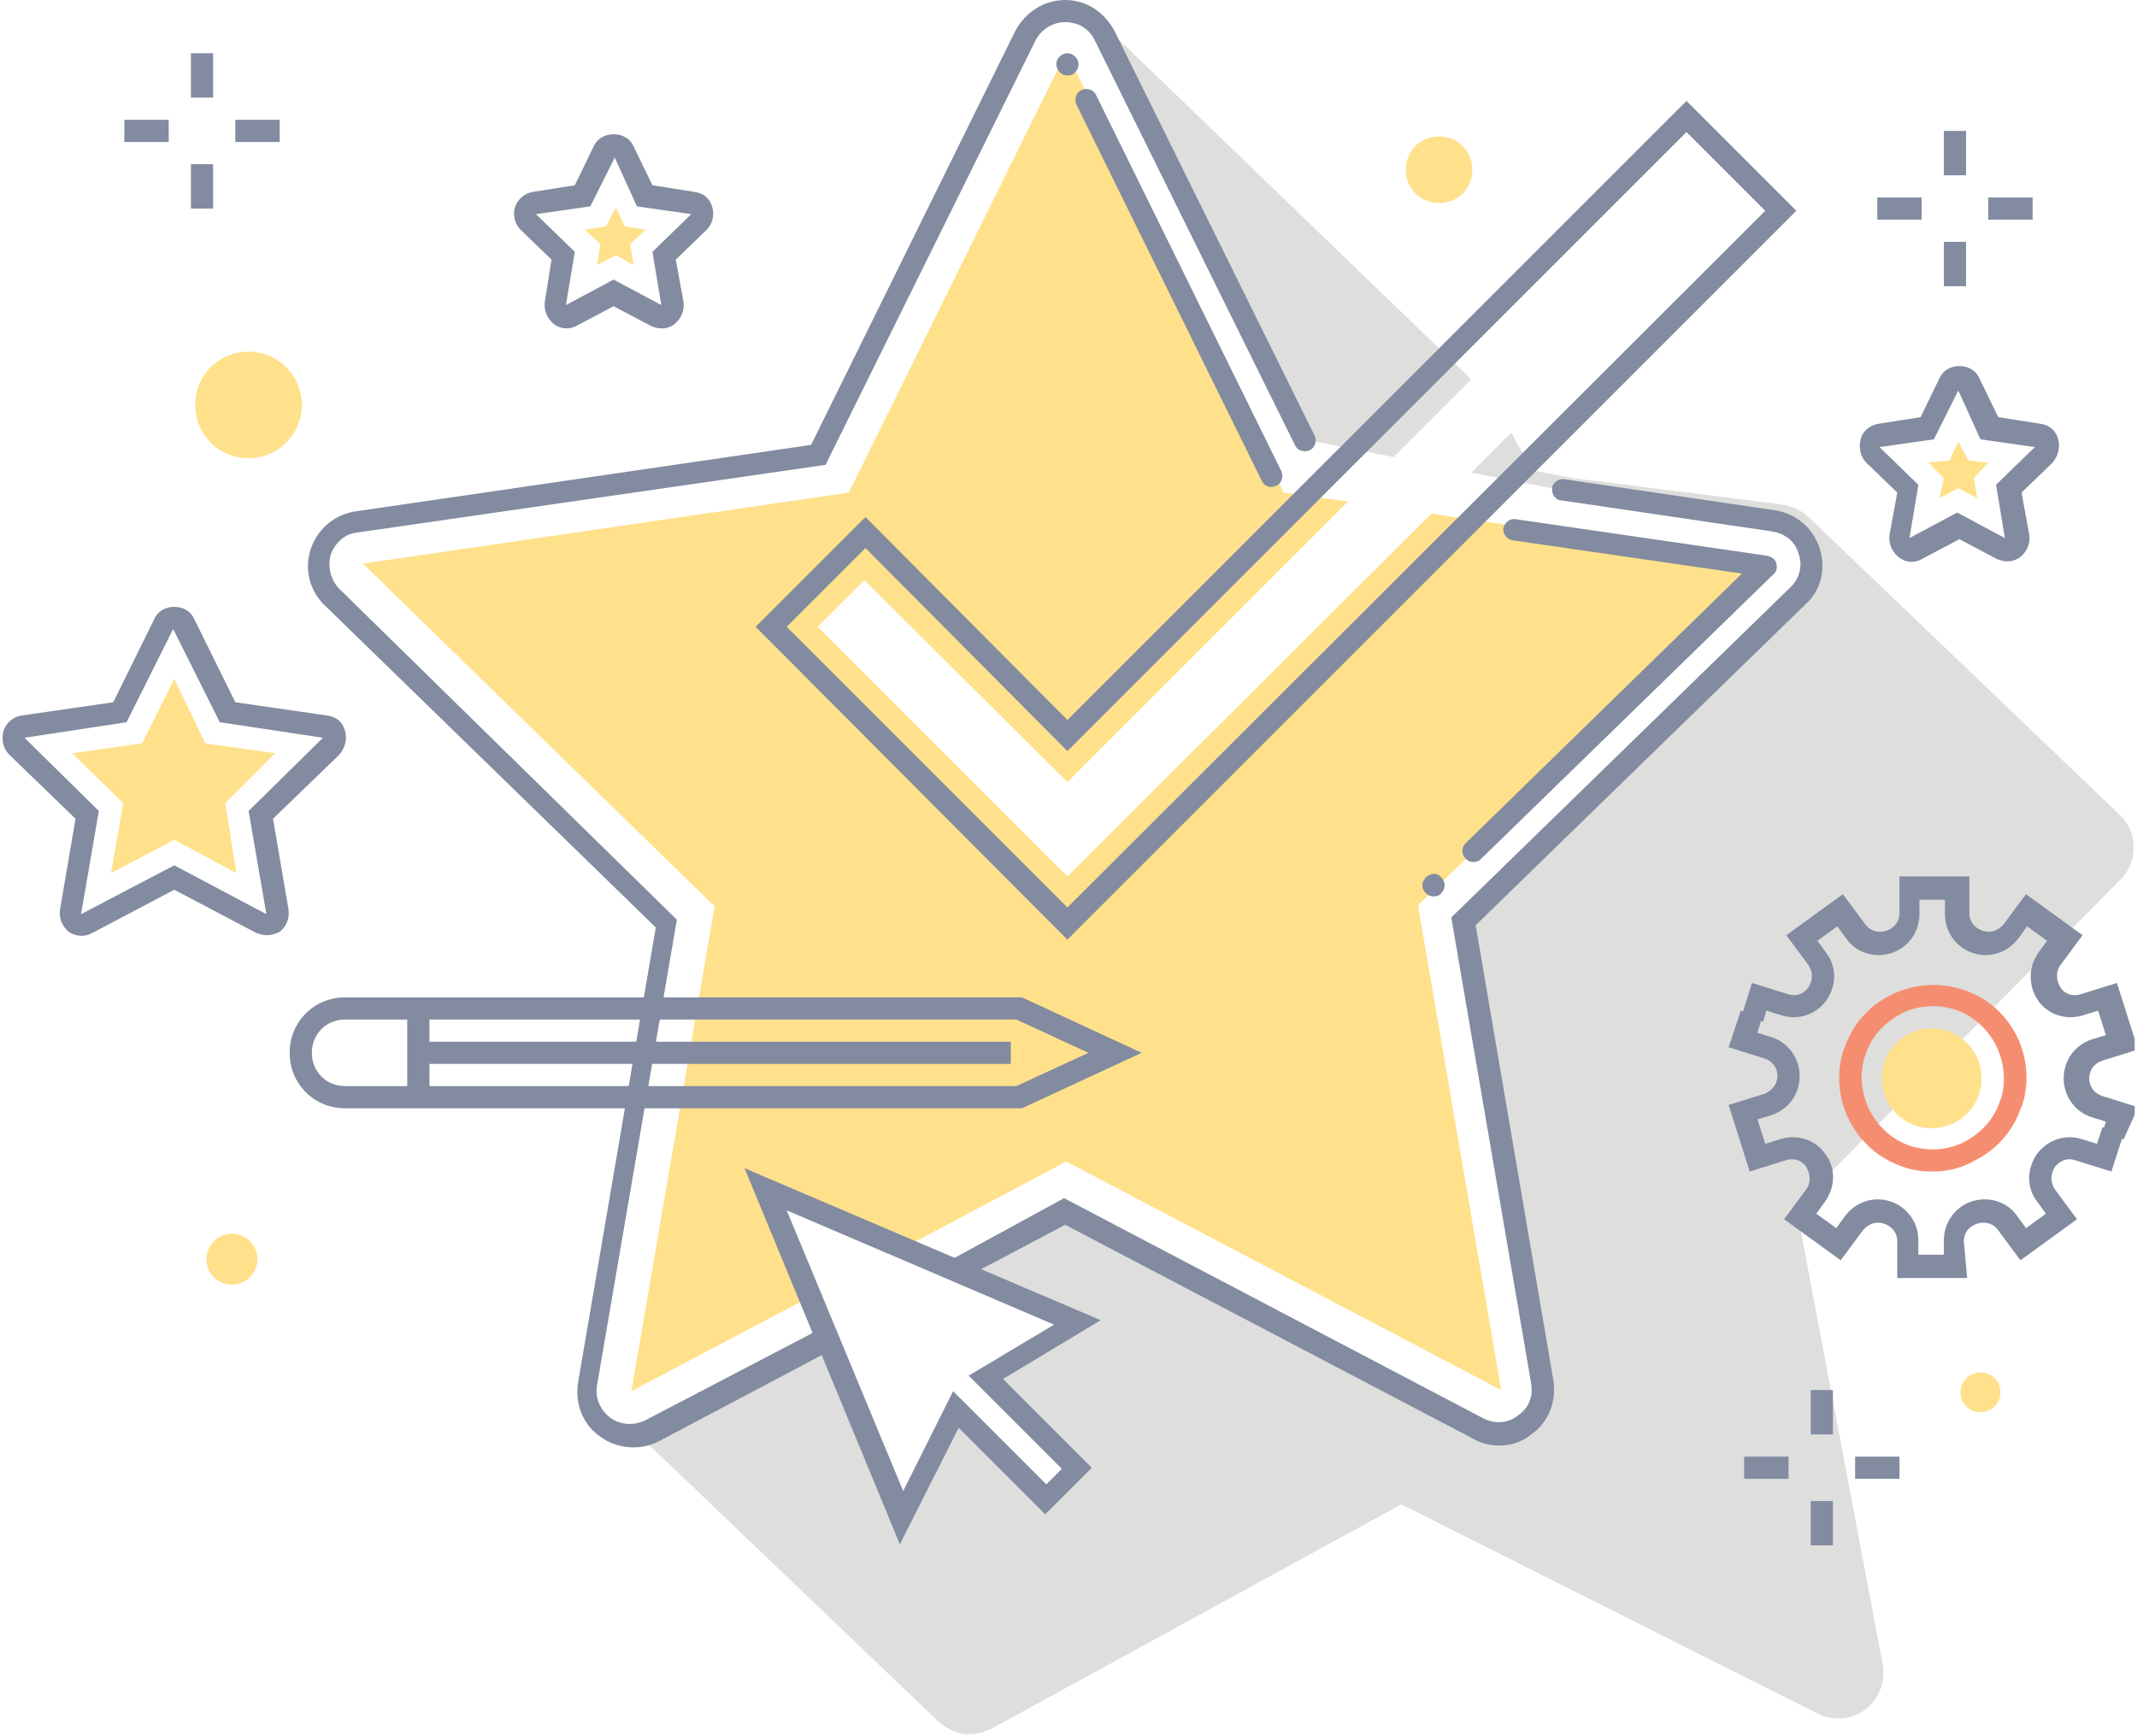 <svg width="128" height="104" viewBox="0 0 128 104" fill="none" xmlns="http://www.w3.org/2000/svg">
<g clip-path="url(#clip0_214_583)">
<path d="M106.066 33.758L85.731 30.768L63.934 52.498L48.982 37.546L51.773 34.755L63.934 46.85L80.747 30.037L76.892 29.505L63.867 3.123L50.843 29.505L21.736 33.758L42.802 54.293L37.818 83.333L48.517 77.684L45.858 71.238L54.099 74.76L63.867 69.577L89.917 83.266L84.933 54.226L106.066 33.758Z" fill="#FFE18C"/>
<path d="M126.998 48.843L108.325 30.968C108.325 30.968 108.325 31.034 108.391 31.034C107.993 30.635 107.461 30.369 106.863 30.236L94.237 28.642L91.778 28.176L90.515 25.917L88.123 28.309L93.572 29.373L106.198 31.233C108.391 31.566 109.255 34.224 107.66 35.752L87.658 55.289L92.376 82.868C92.775 85.061 90.449 86.722 88.522 85.659L63.801 72.634L57.222 76.09L64.466 79.213L59.016 82.469L60.412 83.865L64.532 87.985L64.067 88.45L62.671 89.845L57.289 84.463L54.099 90.909L53.235 88.782L49.646 80.077L39.147 85.592C38.814 85.792 38.482 85.858 38.15 85.858L56.225 103.136C56.757 103.601 57.422 103.934 58.153 103.867C58.551 103.867 58.95 103.734 59.415 103.535L83.936 90.111L108.923 102.671C109.322 102.87 109.787 102.937 110.186 102.937C111.714 102.937 113.043 101.475 112.777 99.747L107.594 72.302L127.065 52.631C128.128 51.502 127.995 49.774 126.998 48.843Z" fill="#DEDEDD"/>
<path d="M66.127 2.126L78.088 26.316L83.471 27.379L88.123 22.727L65.728 1.13C65.263 0.664 64.532 0.399 63.867 0.399C62.937 0.399 62.007 0.93 61.475 1.927C62.538 0.199 65.197 0.266 66.127 2.126Z" fill="#DEDEDD"/>
<path d="M12.765 3.19H11.435V5.848H12.765V3.19Z" fill="#828BA0"/>
<path d="M12.765 9.835H11.435V12.493H12.765V9.835Z" fill="#828BA0"/>
<path d="M16.752 7.177H14.094V8.506H16.752V7.177Z" fill="#828BA0"/>
<path d="M10.106 7.177H7.448V8.506H10.106V7.177Z" fill="#828BA0"/>
<path d="M49.247 79.545L38.681 85.061C38.017 85.393 37.219 85.393 36.555 84.928C35.957 84.463 35.624 83.732 35.757 83.001L40.542 55.09L20.34 35.287C19.808 34.755 19.609 33.958 19.808 33.227C20.074 32.496 20.672 31.964 21.403 31.898L49.447 27.844L62.007 2.459C62.339 1.794 63.003 1.329 63.801 1.329C64.598 1.329 65.263 1.728 65.595 2.459L77.557 26.648C77.689 26.98 78.088 27.113 78.421 26.98C78.753 26.847 78.886 26.449 78.753 26.116L66.791 1.927C66.193 0.731 65.063 0 63.801 0C62.538 0 61.408 0.731 60.81 1.861L48.583 26.648L21.27 30.635C20.008 30.834 19.011 31.698 18.612 32.895C18.213 34.091 18.546 35.42 19.476 36.284L39.279 55.555L34.627 82.801C34.428 84.064 34.893 85.326 35.957 86.058C36.953 86.788 38.349 86.921 39.479 86.323L49.912 80.808L49.247 79.545Z" fill="#828BA0"/>
<path d="M108.989 32.828C108.59 31.632 107.594 30.768 106.331 30.569L93.705 28.708C93.373 28.642 92.974 28.907 92.974 29.24C92.907 29.572 93.173 29.971 93.505 29.971L106.132 31.831C106.929 31.964 107.527 32.429 107.727 33.16C107.992 33.891 107.793 34.689 107.195 35.221L86.927 54.957L91.711 82.868C91.844 83.665 91.578 84.33 90.914 84.795C90.316 85.26 89.518 85.326 88.787 84.928L63.734 71.77L56.424 75.757L58.019 76.422L63.801 73.365L88.256 86.19C88.721 86.456 89.252 86.589 89.784 86.589C90.449 86.589 91.18 86.39 91.711 85.925C92.775 85.194 93.24 83.931 93.04 82.668L88.388 55.422L108.192 36.151C109.056 35.353 109.388 34.091 108.989 32.828Z" fill="#828BA0"/>
<path d="M88.256 51.635C88.056 51.635 87.924 51.568 87.791 51.435C87.525 51.169 87.525 50.771 87.791 50.505L104.338 34.356L90.582 32.363C90.249 32.297 89.984 31.964 90.05 31.632C90.117 31.3 90.449 31.034 90.781 31.1L105.866 33.293C106.132 33.36 106.331 33.493 106.398 33.758C106.464 34.024 106.398 34.29 106.198 34.423L88.655 51.502C88.588 51.568 88.455 51.635 88.256 51.635ZM76.161 29.173C75.895 29.173 75.696 29.04 75.563 28.774L64.466 6.247C64.333 5.914 64.466 5.516 64.798 5.383C65.13 5.25 65.529 5.383 65.662 5.715L76.759 28.243C76.892 28.575 76.759 28.974 76.427 29.107C76.361 29.107 76.294 29.173 76.161 29.173Z" fill="#828BA0"/>
<path d="M63.934 4.519C63.734 4.519 63.601 4.452 63.468 4.319C63.336 4.186 63.269 3.987 63.269 3.854C63.269 3.655 63.336 3.522 63.468 3.389C63.734 3.123 64.133 3.123 64.399 3.389C64.532 3.522 64.598 3.655 64.598 3.854C64.598 4.054 64.532 4.186 64.399 4.319C64.332 4.452 64.133 4.519 63.934 4.519Z" fill="#828BA0"/>
<path d="M85.864 53.695C85.664 53.695 85.531 53.628 85.399 53.495C85.266 53.362 85.199 53.229 85.199 53.03C85.199 52.964 85.199 52.831 85.266 52.764C85.332 52.698 85.332 52.631 85.399 52.565L85.465 52.498C85.531 52.498 85.531 52.432 85.598 52.432C85.664 52.432 85.664 52.365 85.731 52.365C85.93 52.299 86.196 52.365 86.329 52.565C86.395 52.631 86.462 52.698 86.462 52.764C86.528 52.831 86.528 52.964 86.528 53.03C86.528 53.229 86.462 53.362 86.329 53.495C86.263 53.628 86.063 53.695 85.864 53.695Z" fill="#828BA0"/>
<path d="M63.934 56.286L45.26 37.546L51.839 30.968L63.934 43.129L101.015 6.047L107.594 12.626L63.934 56.286ZM47.121 37.546L63.934 54.359L105.733 12.626L101.015 7.908L63.934 44.989L51.839 32.828L47.121 37.546Z" fill="#828BA0"/>
<path d="M37.419 13.556L36.887 12.427L36.289 13.556L35.026 13.756L35.957 14.62L35.757 15.882L36.887 15.284L37.95 15.882L37.751 14.62L38.681 13.756L37.419 13.556Z" fill="#FFE18C"/>
<path d="M33.963 19.67C33.697 19.67 33.432 19.604 33.166 19.405C32.767 19.072 32.568 18.607 32.634 18.076L33.033 15.55L31.172 13.756C30.84 13.424 30.707 12.892 30.84 12.427C30.973 11.962 31.438 11.563 31.903 11.497L34.428 11.098L35.558 8.772C35.758 8.307 36.223 8.041 36.754 8.041C37.286 8.041 37.751 8.307 37.95 8.772L39.08 11.098L41.605 11.497C42.137 11.563 42.536 11.895 42.669 12.427C42.802 12.892 42.669 13.424 42.337 13.756L40.476 15.55L40.941 18.076C41.007 18.607 40.808 19.072 40.409 19.405C40.011 19.737 39.479 19.737 39.014 19.538L36.754 18.341L34.495 19.538C34.362 19.604 34.163 19.67 33.963 19.67ZM36.821 9.437L35.359 12.361L32.103 12.826L34.428 15.085L33.897 18.275L36.754 16.746L39.612 18.275L39.08 15.085L41.406 12.826L38.15 12.361L36.821 9.437Z" fill="#828BA0"/>
<path d="M15.954 56.02C15.755 56.02 15.556 55.954 15.356 55.888L10.439 53.296L5.521 55.888C5.056 56.153 4.524 56.087 4.126 55.821C3.727 55.489 3.527 55.024 3.594 54.492L4.524 49.043L0.537 45.188C0.205 44.856 0.072 44.325 0.205 43.793C0.338 43.328 0.803 42.929 1.268 42.863L6.784 42.065L9.242 37.081C9.442 36.616 9.907 36.35 10.439 36.35C10.97 36.35 11.435 36.616 11.635 37.081L14.094 42.065L19.609 42.863C20.141 42.929 20.54 43.261 20.672 43.793C20.805 44.258 20.672 44.79 20.34 45.188L16.353 49.043L17.283 54.492C17.35 55.024 17.15 55.489 16.752 55.821C16.486 55.954 16.22 56.02 15.954 56.02ZM10.439 51.834L15.954 54.758L14.891 48.578L19.343 44.192L13.163 43.261L10.372 37.679L7.581 43.261L1.467 44.192L5.92 48.578L4.856 54.758L10.439 51.834Z" fill="#828BA0"/>
<path d="M10.438 40.67L8.511 44.524L4.325 45.122L7.382 48.112L6.651 52.299L10.438 50.306L14.16 52.299L13.495 48.112L16.486 45.122L12.299 44.524L10.438 40.67Z" fill="#FFE18C"/>
<path d="M53.899 92.504L44.596 69.976L65.927 79.08L60.079 82.602L65.396 87.918L62.605 90.709L57.421 85.526L53.899 92.504ZM47.121 72.501L54.099 89.314L57.089 83.333L62.671 88.915L63.602 87.985L58.019 82.403L63.136 79.346L47.121 72.501Z" fill="#828BA0"/>
<path d="M61.209 66.387H20.672C18.812 66.387 17.35 64.925 17.35 63.065C17.35 61.204 18.812 59.742 20.672 59.742H61.209L68.386 63.065L61.209 66.387ZM20.672 61.071C19.543 61.071 18.679 61.935 18.679 63.065C18.679 64.194 19.543 65.058 20.672 65.058H60.877L65.196 63.065L60.877 61.071H20.672Z" fill="#828BA0"/>
<path d="M25.723 60.672H24.394V65.723H25.723V60.672Z" fill="#828BA0"/>
<path d="M60.545 62.4H25.059V63.729H60.545V62.4Z" fill="#828BA0"/>
<path d="M127.198 68.248L125.935 67.849L126.135 67.185L125.271 66.919C124.274 66.587 123.609 65.656 123.609 64.593C123.609 63.53 124.274 62.599 125.271 62.267L126.135 62.001L125.67 60.539L124.806 60.805C123.809 61.137 122.679 60.805 122.081 59.941C121.483 59.077 121.483 57.947 122.081 57.084L122.613 56.353L121.416 55.489L120.885 56.22C120.22 57.084 119.157 57.416 118.16 57.084C117.163 56.751 116.499 55.821 116.499 54.758V53.894H114.97V54.758C114.97 55.821 114.306 56.751 113.309 57.084C112.312 57.416 111.183 57.084 110.585 56.22L110.053 55.489L108.857 56.353L109.388 57.084C110.053 57.947 109.986 59.077 109.388 59.941C108.724 60.805 107.661 61.137 106.664 60.805L105.8 60.539L105.601 61.204L104.338 60.805L104.936 58.878L107.062 59.542C107.661 59.742 108.059 59.476 108.325 59.144C108.524 58.811 108.657 58.346 108.325 57.815L106.996 56.02L110.385 53.562L111.714 55.356C112.047 55.821 112.578 55.887 112.977 55.755C113.376 55.622 113.774 55.289 113.774 54.691V52.498H117.961V54.691C117.961 55.289 118.36 55.622 118.758 55.755C119.157 55.887 119.622 55.821 120.021 55.356L121.35 53.562L124.739 56.02L123.41 57.815C123.078 58.28 123.211 58.811 123.41 59.144C123.609 59.476 124.075 59.742 124.673 59.542L126.799 58.878L128.062 62.865L125.935 63.53C125.337 63.729 125.138 64.194 125.138 64.593C125.138 64.992 125.337 65.457 125.935 65.656L128.062 66.321L127.198 68.248Z" fill="#828BA0"/>
<path d="M121.084 66.321L119.821 65.922C120.552 63.663 119.29 61.204 117.097 60.473C116.033 60.141 114.837 60.207 113.84 60.739C112.844 61.27 112.046 62.134 111.714 63.264L110.451 62.865C110.916 61.403 111.913 60.273 113.242 59.609C114.571 58.944 116.1 58.811 117.562 59.277C120.486 60.207 122.081 63.397 121.084 66.321Z" fill="#F58E70"/>
<path d="M115.768 70.175C115.17 70.175 114.572 70.109 114.04 69.909C111.116 68.979 109.455 65.789 110.451 62.799L111.714 63.197C110.983 65.457 112.246 67.916 114.439 68.647C115.502 68.979 116.698 68.913 117.695 68.381C118.692 67.849 119.489 66.985 119.821 65.856L121.084 66.254C120.619 67.716 119.622 68.846 118.293 69.511C117.496 69.976 116.632 70.175 115.768 70.175Z" fill="#F58E70"/>
<path d="M117.828 76.555H113.641V74.362C113.641 73.764 113.242 73.431 112.844 73.298C112.445 73.165 111.98 73.232 111.581 73.697L110.252 75.491L106.863 73.033L108.192 71.238C108.524 70.773 108.391 70.242 108.192 69.909C107.992 69.577 107.527 69.311 106.929 69.511L104.803 70.175L103.54 66.188L105.667 65.523C106.198 65.324 106.464 64.859 106.464 64.46C106.464 64.061 106.265 63.596 105.667 63.397L103.54 62.732L104.271 60.539L105.534 60.938L105.268 61.868L106.132 62.134C107.129 62.467 107.793 63.397 107.793 64.46C107.793 65.523 107.129 66.454 106.132 66.786L105.268 67.052L105.733 68.514L106.597 68.248C107.594 67.916 108.723 68.248 109.322 69.112C109.986 69.976 109.92 71.105 109.322 71.969L108.79 72.7L109.986 73.564L110.518 72.833C111.182 71.969 112.245 71.637 113.242 71.969C114.239 72.302 114.904 73.232 114.904 74.295V75.159H116.432V74.295C116.432 73.232 117.097 72.302 118.093 71.969C119.09 71.637 120.22 71.969 120.818 72.833L121.35 73.564L122.546 72.7L122.014 71.969C121.35 71.105 121.416 69.976 122.014 69.112C122.679 68.248 123.742 67.916 124.739 68.248L125.603 68.514L125.935 67.517L127.198 67.916L126.467 70.175L124.34 69.511C123.742 69.311 123.343 69.577 123.077 69.909C122.878 70.242 122.745 70.707 123.077 71.238L124.406 73.033L121.017 75.491L119.688 73.697C119.356 73.232 118.824 73.165 118.426 73.298C118.027 73.431 117.628 73.764 117.628 74.362L117.828 76.555Z" fill="#828BA0"/>
<path d="M118.359 64.593C118.359 66.055 117.163 67.251 115.701 67.251C114.239 67.251 113.043 66.055 113.043 64.593C113.043 63.131 114.239 61.935 115.701 61.935C117.163 61.935 118.359 63.131 118.359 64.593Z" fill="#FFE18C"/>
<path d="M115.701 67.583C114.04 67.583 112.711 66.254 112.711 64.593C112.711 62.932 114.04 61.602 115.701 61.602C117.363 61.602 118.692 62.932 118.692 64.593C118.692 66.254 117.363 67.583 115.701 67.583ZM115.701 62.267C114.439 62.267 113.375 63.33 113.375 64.593C113.375 65.856 114.439 66.919 115.701 66.919C116.964 66.919 118.027 65.856 118.027 64.593C118.027 63.33 117.03 62.267 115.701 62.267Z" fill="#FFE18C"/>
<path d="M117.894 27.578L117.296 26.448L116.765 27.578L115.502 27.711L116.432 28.642L116.166 29.838L117.296 29.239L118.426 29.838L118.227 28.642L119.09 27.711L117.894 27.578Z" fill="#FFE18C"/>
<path d="M120.22 33.626C120.021 33.626 119.822 33.559 119.622 33.493L117.363 32.297L115.103 33.493C114.638 33.758 114.107 33.692 113.708 33.36C113.309 33.028 113.11 32.562 113.176 32.031L113.641 29.505L111.781 27.711C111.448 27.379 111.315 26.847 111.448 26.316C111.581 25.784 112.046 25.452 112.512 25.385L115.037 24.987L116.167 22.661C116.366 22.195 116.831 21.93 117.363 21.93C117.894 21.93 118.36 22.195 118.559 22.661L119.689 24.987L122.214 25.385C122.746 25.452 123.144 25.784 123.277 26.316C123.41 26.781 123.277 27.312 122.945 27.711L121.084 29.505L121.549 32.031C121.616 32.562 121.416 33.028 121.018 33.36C120.752 33.559 120.486 33.626 120.22 33.626ZM117.296 23.392L115.834 26.316L112.578 26.781L114.904 29.04L114.372 32.23L117.23 30.702L120.087 32.23L119.556 29.04L121.882 26.781L118.625 26.316L117.296 23.392Z" fill="#828BA0"/>
<path d="M109.787 83.266H108.458V85.924H109.787V83.266Z" fill="#828BA0"/>
<path d="M109.787 89.912H108.458V92.57H109.787V89.912Z" fill="#828BA0"/>
<path d="M113.774 87.254H111.116V88.583H113.774V87.254Z" fill="#828BA0"/>
<path d="M107.129 87.254H104.471V88.583H107.129V87.254Z" fill="#828BA0"/>
<path d="M117.761 7.842H116.432V10.5H117.761V7.842Z" fill="#828BA0"/>
<path d="M117.761 14.487H116.432V17.145H117.761V14.487Z" fill="#828BA0"/>
<path d="M121.748 11.829H119.09V13.158H121.748V11.829Z" fill="#828BA0"/>
<path d="M115.103 11.829H112.445V13.158H115.103V11.829Z" fill="#828BA0"/>
<path d="M15.423 75.425C15.423 76.222 14.758 76.953 13.894 76.953C13.03 76.953 12.366 76.289 12.366 75.425C12.366 74.627 13.03 73.897 13.894 73.897C14.758 73.897 15.423 74.627 15.423 75.425Z" fill="#FFE18C"/>
<path d="M88.189 10.167C88.189 11.297 87.326 12.161 86.196 12.161C85.066 12.161 84.202 11.297 84.202 10.167C84.202 9.038 85.066 8.174 86.196 8.174C87.326 8.174 88.189 9.038 88.189 10.167Z" fill="#FFE18C"/>
<path d="M117.429 83.399C117.429 82.735 117.961 82.203 118.625 82.203C119.29 82.203 119.822 82.735 119.822 83.399C119.822 84.064 119.29 84.596 118.625 84.596C117.961 84.596 117.429 84.064 117.429 83.399Z" fill="#FFE18C"/>
<path d="M18.081 24.256C18.081 25.983 16.685 27.445 14.891 27.445C13.097 27.445 11.701 26.05 11.701 24.256C11.701 22.461 13.097 21.066 14.891 21.066C16.685 21.066 18.081 22.528 18.081 24.256Z" fill="#FFE18C"/>
</g>
<defs>
<clipPath id="clip0_214_583">
<rect width="127.724" height="104" fill="white" transform="translate(0.138)"/>
</clipPath>
</defs>
</svg>
